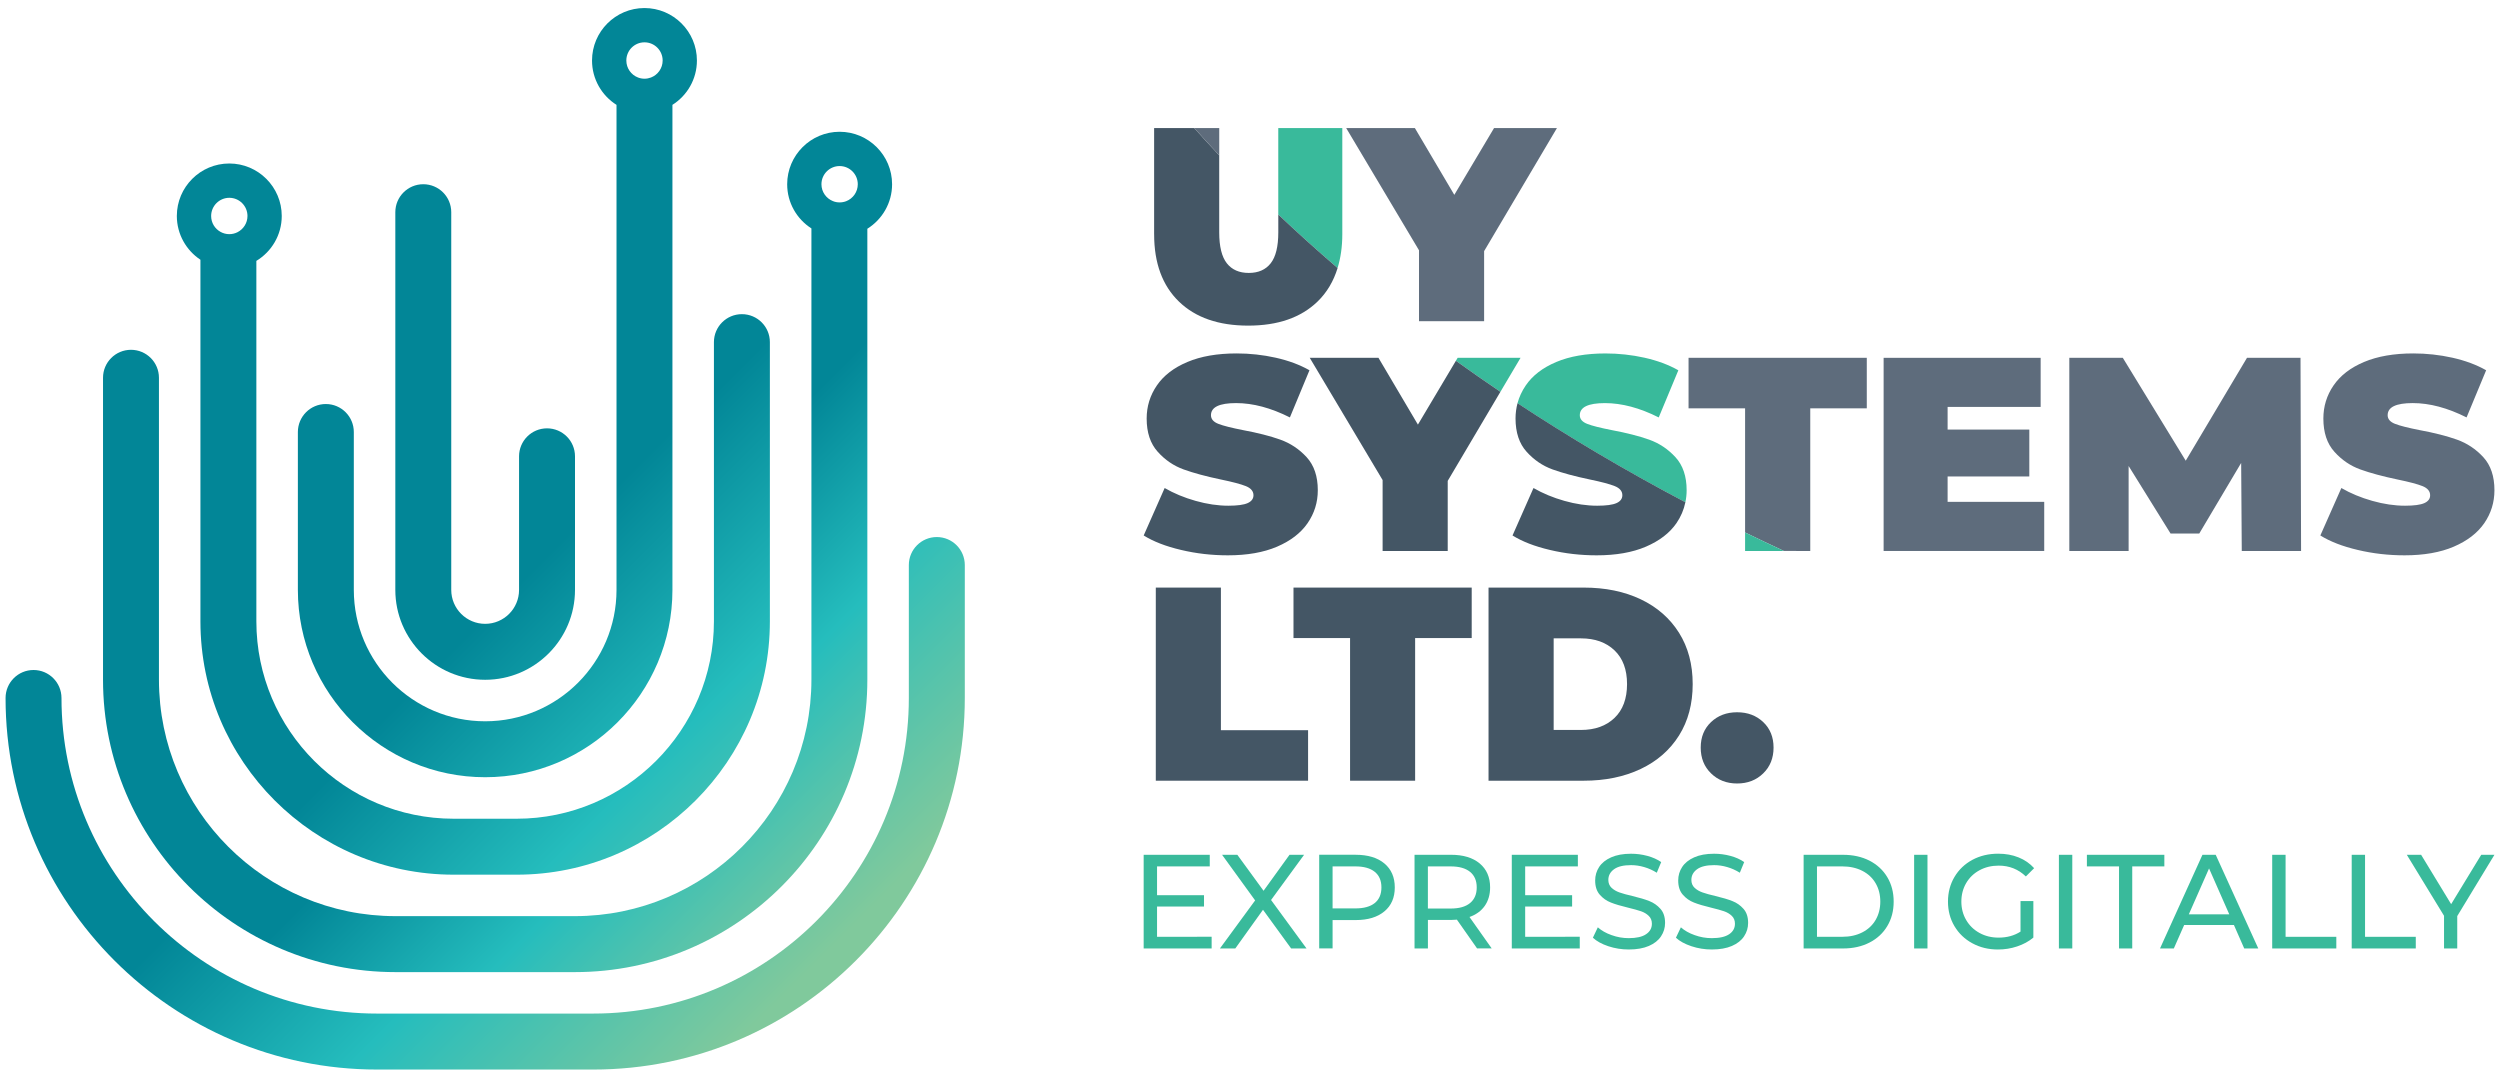 <?xml version="1.0" encoding="utf-8"?>
<!-- Generator: Adobe Illustrator 16.0.0, SVG Export Plug-In . SVG Version: 6.00 Build 0)  -->
<!DOCTYPE svg PUBLIC "-//W3C//DTD SVG 1.1//EN" "http://www.w3.org/Graphics/SVG/1.1/DTD/svg11.dtd">
<svg version="1.1" id="Layer_1" xmlns="http://www.w3.org/2000/svg" xmlns:xlink="http://www.w3.org/1999/xlink" x="0px" y="0px"
	 width="116px" height="50px" viewBox="0 0 116 50" enable-background="new 0 0 116 50" xml:space="preserve">
<g>
	
		<linearGradient id="SVGID_1_" gradientUnits="userSpaceOnUse" x1="11.532" y1="11.183" x2="41.178" y2="40.829" gradientTransform="matrix(1 0 0 1 0 -0.392)">
		<stop  offset="0.568" style="stop-color:#028697"/>
		<stop  offset="0.768" style="stop-color:#25BDBD"/>
		<stop  offset="1" style="stop-color:#80C99C"/>
	</linearGradient>
	<path fill="url(#SVGID_1_)" d="M18.351,45.106h8.322c7.484,0,13.572-6.088,13.572-13.572v-20.92
		c0.689-0.431,1.148-1.195,1.148-2.065c0-1.342-1.092-2.435-2.434-2.435s-2.434,1.092-2.434,2.435c0,0.86,0.449,1.618,1.125,2.05
		v20.935c0,6.053-4.924,10.975-10.977,10.975h-8.322c-6.052,0-10.976-4.922-10.976-10.975V17.528c0-0.716-0.581-1.297-1.297-1.297
		c-0.717,0-1.298,0.581-1.298,1.297v14.006C4.779,39.018,10.867,45.106,18.351,45.106z M38.958,7.705
		c0.465,0,0.843,0.378,0.843,0.844c0,0.358-0.223,0.665-0.539,0.787c-0.094,0.036-0.197,0.056-0.304,0.056
		c-0.11,0-0.216-0.021-0.312-0.061c-0.311-0.124-0.531-0.427-0.531-0.782C38.115,8.083,38.494,7.705,38.958,7.705z"/>
	
		<linearGradient id="SVGID_2_" gradientUnits="userSpaceOnUse" x1="8.238" y1="1.934" x2="44.638" y2="38.333" gradientTransform="matrix(1 0 0 1 0 -0.392)">
		<stop  offset="0.568" style="stop-color:#028697"/>
		<stop  offset="0.768" style="stop-color:#25BDBD"/>
		<stop  offset="1" style="stop-color:#80C99C"/>
	</linearGradient>
	<path fill="url(#SVGID_2_)" d="M22.511,36.063c4.792,0,8.69-3.898,8.69-8.691V4.865c0.683-0.431,1.136-1.192,1.136-2.058
		c0-1.342-1.092-2.434-2.434-2.434S27.47,1.465,27.47,2.808c0,0.865,0.454,1.627,1.136,2.058v22.506
		c0,3.361-2.734,6.096-6.095,6.096c-3.36,0-6.094-2.734-6.094-6.096v-7.326c0-0.717-0.581-1.299-1.298-1.299
		s-1.298,0.582-1.298,1.299v7.326C13.822,32.165,17.72,36.063,22.511,36.063z M29.904,1.964c0.465,0,0.843,0.378,0.843,0.844
		c0,0.359-0.226,0.667-0.542,0.788c-0.094,0.036-0.194,0.056-0.301,0.056c-0.106,0-0.208-0.02-0.3-0.056
		c-0.318-0.121-0.542-0.429-0.542-0.788C29.061,2.342,29.438,1.964,29.904,1.964z"/>
	
		<linearGradient id="SVGID_3_" gradientUnits="userSpaceOnUse" x1="5.109" y1="5.062" x2="41.508" y2="41.461" gradientTransform="matrix(1 0 0 1 0 -0.392)">
		<stop  offset="0.568" style="stop-color:#028697"/>
		<stop  offset="0.768" style="stop-color:#25BDBD"/>
		<stop  offset="1" style="stop-color:#80C99C"/>
	</linearGradient>
	<path fill="url(#SVGID_3_)" d="M22.512,31.542c2.298,0,4.168-1.871,4.168-4.17v-6.199c0-0.717-0.581-1.298-1.298-1.298
		s-1.298,0.581-1.298,1.298v6.199c0,0.869-0.706,1.574-1.573,1.574s-1.573-0.705-1.573-1.574V9.846c0-0.717-0.581-1.298-1.298-1.298
		c-0.716,0-1.297,0.581-1.297,1.298v17.525C18.343,29.67,20.213,31.542,22.512,31.542z"/>
	
		<linearGradient id="SVGID_4_" gradientUnits="userSpaceOnUse" x1="-0.155" y1="10.324" x2="36.246" y2="46.725" gradientTransform="matrix(1 0 0 1 0 -0.392)">
		<stop  offset="0.568" style="stop-color:#028697"/>
		<stop  offset="0.768" style="stop-color:#25BDBD"/>
		<stop  offset="1" style="stop-color:#80C99C"/>
	</linearGradient>
	<path fill="url(#SVGID_4_)" d="M43.468,24.919c-0.717,0-1.298,0.581-1.298,1.298v6.17c0,8.074-6.569,14.643-14.644,14.643H17.497
		c-8.075,0-14.644-6.568-14.644-14.643c0-0.717-0.581-1.299-1.297-1.299c-0.717,0-1.298,0.582-1.298,1.299
		c0,9.506,7.734,17.24,17.24,17.24h10.029c9.506,0,17.24-7.734,17.24-17.24v-6.17C44.766,25.5,44.185,24.919,43.468,24.919z"/>
	
		<linearGradient id="SVGID_5_" gradientUnits="userSpaceOnUse" x1="4.215" y1="6.61" x2="40.216" y2="42.611" gradientTransform="matrix(1 0 0 1 0 -0.392)">
		<stop  offset="0.568" style="stop-color:#028697"/>
		<stop  offset="0.768" style="stop-color:#25BDBD"/>
		<stop  offset="1" style="stop-color:#80C99C"/>
	</linearGradient>
	<path fill="url(#SVGID_5_)" d="M9.3,12.052v16.781c0,6.48,5.271,11.752,11.751,11.752h2.921c6.479,0,11.75-5.271,11.75-11.752
		V15.874c0-0.716-0.581-1.297-1.298-1.297s-1.298,0.581-1.298,1.297v12.959c0,5.049-4.107,9.156-9.155,9.156h-2.921
		c-5.048,0-9.155-4.107-9.155-9.156V12.105c0.706-0.427,1.178-1.202,1.178-2.084c0-1.342-1.092-2.435-2.434-2.435
		s-2.434,1.092-2.434,2.435C8.206,10.869,8.642,11.616,9.3,12.052z M10.64,9.178c0.465,0,0.843,0.379,0.843,0.844
		c0,0.328-0.188,0.612-0.463,0.752c-0.114,0.058-0.243,0.091-0.38,0.091c-0.149,0-0.29-0.039-0.411-0.108
		c-0.258-0.143-0.432-0.418-0.432-0.734C9.797,9.557,10.175,9.178,10.64,9.178z"/>
	<g>
		<g>
			<g>
				<path fill="#5E6C7C" d="M56.573,5.942h-1.159c0.365,0.409,0.751,0.831,1.159,1.265V5.942z"/>
				<path fill="#39BA9B" d="M62.283,10.871V5.942h-2.971v4.013c0.85,0.804,1.766,1.634,2.752,2.48
					C62.207,11.969,62.283,11.45,62.283,10.871z"/>
				<polygon fill="#5E6C7C" points="65.842,14.904 68.863,14.904 68.863,11.652 72.242,5.942 69.324,5.942 67.48,9.041 65.65,5.942 
					62.463,5.942 65.842,11.614 				"/>
				<path fill="#39BA9B" d="M70.553,16.603h-2.918l-0.082,0.138c0.668,0.479,1.355,0.959,2.066,1.439L70.553,16.603z"/>
				<path fill="#39BA9B" d="M78.26,22.748c0-0.647-0.174-1.16-0.52-1.536c-0.346-0.375-0.752-0.646-1.221-0.813
					c-0.471-0.166-1.047-0.314-1.729-0.441c-0.529-0.104-0.91-0.199-1.141-0.289c-0.229-0.089-0.346-0.223-0.346-0.402
					c0-0.376,0.389-0.563,1.166-0.563c0.785,0,1.617,0.222,2.496,0.665l0.91-2.188c-0.453-0.257-0.977-0.45-1.568-0.583
					c-0.594-0.132-1.199-0.198-1.813-0.198c-0.896,0-1.658,0.132-2.285,0.397c-0.627,0.264-1.1,0.627-1.414,1.088
					c-0.178,0.26-0.305,0.535-0.383,0.826c2.354,1.549,4.943,3.095,7.789,4.595C78.24,23.125,78.26,22.94,78.26,22.748z"/>
				<path fill="#5E6C7C" d="M83.996,25.565v-6.619h2.623v-2.343h-8.27v2.343h2.623v5.762c0.592,0.288,1.191,0.574,1.801,0.857
					H83.996z"/>
				<polygon fill="#5E6C7C" points="94.852,23.286 90.369,23.286 90.369,22.108 94.16,22.108 94.16,19.932 90.369,19.932 
					90.369,18.881 94.686,18.881 94.686,16.603 87.4,16.603 87.4,25.565 94.852,25.565 				"/>
				<polygon fill="#5E6C7C" points="98.768,21.622 100.715,24.757 102.045,24.757 103.99,21.48 104.018,25.565 106.77,25.565 
					106.744,16.603 104.26,16.603 101.418,21.377 98.498,16.603 96.016,16.603 96.016,25.565 98.768,25.565 				"/>
				<path fill="#5E6C7C" d="M112.492,23.343c-0.18,0.081-0.479,0.122-0.896,0.122c-0.486,0-0.994-0.075-1.523-0.225
					s-1.008-0.348-1.434-0.596l-0.975,2.202c0.453,0.282,1.031,0.506,1.734,0.671c0.705,0.168,1.428,0.25,2.172,0.25
					c0.895,0,1.658-0.133,2.285-0.402c0.627-0.269,1.098-0.631,1.414-1.088c0.314-0.457,0.473-0.967,0.473-1.53
					c0-0.647-0.172-1.16-0.518-1.536c-0.346-0.375-0.754-0.646-1.223-0.813s-1.045-0.314-1.729-0.441
					c-0.529-0.104-0.908-0.199-1.139-0.289c-0.23-0.089-0.346-0.223-0.346-0.402c0-0.376,0.387-0.563,1.164-0.563
					c0.785,0,1.617,0.222,2.498,0.665l0.908-2.188c-0.453-0.257-0.975-0.45-1.568-0.583c-0.594-0.132-1.197-0.198-1.813-0.198
					c-0.896,0-1.656,0.132-2.285,0.397c-0.627,0.264-1.098,0.627-1.414,1.088s-0.473,0.973-0.473,1.536
					c0,0.648,0.17,1.163,0.512,1.542c0.342,0.381,0.742,0.653,1.203,0.82c0.461,0.166,1.037,0.322,1.729,0.467
					c0.537,0.111,0.924,0.213,1.158,0.307c0.234,0.095,0.352,0.236,0.352,0.423C112.76,23.141,112.67,23.262,112.492,23.343z"/>
			</g>
			<g>
				<path fill="#445665" d="M53.552,10.871c0,1.34,0.384,2.381,1.153,3.124c0.768,0.742,1.838,1.114,3.213,1.114
					c1.373,0,2.445-0.372,3.213-1.114c0.438-0.422,0.744-0.944,0.934-1.559c-0.986-0.847-1.902-1.676-2.752-2.48v0.826
					c0,0.657-0.117,1.135-0.352,1.434c-0.234,0.299-0.574,0.448-1.018,0.448s-0.783-0.149-1.018-0.448
					c-0.234-0.298-0.353-0.776-0.353-1.434V7.208c-0.408-0.434-0.794-0.856-1.159-1.265h-1.862V10.871z"/>
				<path fill="#445665" d="M57.893,23.343c-0.18,0.081-0.479,0.122-0.896,0.122c-0.486,0-0.994-0.075-1.523-0.225
					s-1.007-0.348-1.434-0.596l-0.973,2.202c0.453,0.282,1.031,0.506,1.735,0.671c0.704,0.168,1.427,0.25,2.17,0.25
					c0.896,0,1.657-0.133,2.285-0.402c0.627-0.269,1.098-0.631,1.414-1.088s0.475-0.967,0.475-1.53c0-0.647-0.174-1.16-0.52-1.536
					c-0.346-0.375-0.754-0.646-1.223-0.813s-1.045-0.314-1.729-0.441c-0.528-0.104-0.908-0.199-1.139-0.289
					c-0.23-0.089-0.346-0.223-0.346-0.402c0-0.376,0.389-0.563,1.165-0.563c0.785,0,1.616,0.222,2.497,0.665l0.908-2.188
					c-0.453-0.257-0.975-0.45-1.568-0.583c-0.594-0.132-1.197-0.198-1.811-0.198c-0.896,0-1.658,0.132-2.285,0.397
					c-0.628,0.264-1.1,0.627-1.416,1.088s-0.474,0.973-0.474,1.536c0,0.648,0.171,1.163,0.513,1.542
					c0.341,0.381,0.742,0.653,1.203,0.82c0.461,0.166,1.037,0.322,1.729,0.467c0.537,0.111,0.924,0.213,1.158,0.307
					c0.234,0.095,0.353,0.236,0.353,0.423C58.161,23.141,58.071,23.262,57.893,23.343z"/>
				<path fill="#445665" d="M63.961,16.603h-3.189l3.381,5.671v3.291h3.021v-3.252l2.445-4.133c-0.711-0.48-1.398-0.961-2.066-1.439
					l-1.762,2.961L63.961,16.603z"/>
				<path fill="#445665" d="M70.834,20.961c0.342,0.381,0.744,0.653,1.203,0.82c0.461,0.166,1.039,0.322,1.73,0.467
					c0.537,0.111,0.922,0.213,1.156,0.307c0.236,0.095,0.354,0.236,0.354,0.423c0,0.163-0.09,0.284-0.27,0.365
					s-0.477,0.122-0.896,0.122c-0.486,0-0.994-0.075-1.523-0.225s-1.006-0.348-1.434-0.596l-0.973,2.202
					c0.453,0.282,1.031,0.506,1.734,0.671c0.705,0.168,1.428,0.25,2.17,0.25c0.896,0,1.658-0.133,2.285-0.402
					c0.627-0.269,1.1-0.631,1.416-1.088c0.207-0.302,0.346-0.627,0.416-0.974c-2.846-1.5-5.436-3.046-7.789-4.595
					c-0.059,0.227-0.092,0.463-0.092,0.71C70.322,20.068,70.492,20.583,70.834,20.961z"/>
				<path fill="#39BA9B" d="M82.773,25.565c-0.609-0.283-1.209-0.569-1.801-0.857v0.857H82.773z"/>
				<polygon fill="#445665" points="56.65,27.264 53.629,27.264 53.629,36.225 60.695,36.225 60.695,33.881 56.65,33.881 				"/>
				<polygon fill="#445665" points="60.018,29.606 62.643,29.606 62.643,36.225 65.662,36.225 65.662,29.606 68.287,29.606 
					68.287,27.264 60.018,27.264 				"/>
				<path fill="#445665" d="M76.129,27.807c-0.764-0.363-1.646-0.543-2.645-0.543h-4.416v8.961h4.416
					c0.998,0,1.881-0.182,2.645-0.545s1.355-0.881,1.779-1.555c0.422-0.674,0.633-1.469,0.633-2.383
					c0-0.912-0.211-1.705-0.633-2.379C77.484,28.69,76.893,28.17,76.129,27.807z M74.912,33.313
					c-0.389,0.371-0.906,0.557-1.557,0.557H72.09v-4.25h1.266c0.65,0,1.168,0.186,1.557,0.557s0.582,0.893,0.582,1.566
					C75.494,32.418,75.301,32.942,74.912,33.313z"/>
				<path fill="#445665" d="M80.602,33.049c-0.486,0-0.889,0.152-1.209,0.455s-0.48,0.697-0.48,1.184s0.16,0.887,0.48,1.197
					c0.32,0.313,0.723,0.469,1.209,0.469c0.488,0,0.891-0.156,1.211-0.469c0.32-0.311,0.48-0.711,0.48-1.197s-0.16-0.881-0.48-1.184
					S81.09,33.049,80.602,33.049z"/>
			</g>
		</g>
		<g>
			<path fill="#39BA9B" d="M56.22,43.467v0.541h-3.154v-4.346h3.067v0.539h-2.446v1.336h2.179v0.527h-2.179v1.402H56.22z"/>
			<path fill="#39BA9B" d="M59.908,44.008l-1.305-1.795l-1.285,1.795h-0.713l1.633-2.229l-1.534-2.117h0.708l1.217,1.67l1.205-1.67
				h0.676l-1.533,2.098l1.645,2.248H59.908z"/>
			<path fill="#39BA9B" d="M64.236,40.065c0.322,0.27,0.482,0.641,0.482,1.111c0,0.473-0.16,0.844-0.482,1.111
				c-0.322,0.27-0.768,0.404-1.33,0.404h-1.074v1.316h-0.621v-4.346h1.695C63.469,39.663,63.914,39.795,64.236,40.065z
				 M63.789,41.901c0.207-0.168,0.309-0.41,0.309-0.725s-0.102-0.555-0.309-0.723s-0.508-0.252-0.9-0.252h-1.057v1.949h1.057
				C63.281,42.151,63.582,42.067,63.789,41.901z"/>
			<path fill="#39BA9B" d="M68.537,44.008L67.6,42.672c-0.115,0.01-0.205,0.014-0.273,0.014h-1.072v1.322h-0.621v-4.346h1.693
				c0.564,0,1.008,0.133,1.33,0.402s0.484,0.641,0.484,1.111c0,0.336-0.084,0.621-0.248,0.857c-0.166,0.236-0.402,0.408-0.709,0.516
				l1.031,1.459H68.537z M68.209,41.903c0.207-0.17,0.311-0.412,0.311-0.727s-0.104-0.555-0.311-0.723s-0.508-0.252-0.9-0.252
				h-1.055v1.955h1.055C67.701,42.157,68.002,42.073,68.209,41.903z"/>
			<path fill="#39BA9B" d="M73.301,43.467v0.541h-3.154v-4.346h3.066v0.539h-2.445v1.336h2.178v0.527h-2.178v1.402H73.301z"/>
			<path fill="#39BA9B" d="M74.625,43.905c-0.303-0.102-0.541-0.232-0.715-0.395l0.229-0.482c0.166,0.148,0.377,0.27,0.637,0.361
				c0.258,0.094,0.523,0.141,0.797,0.141c0.359,0,0.629-0.061,0.807-0.184c0.18-0.121,0.268-0.283,0.268-0.486
				c0-0.148-0.049-0.271-0.146-0.363c-0.096-0.094-0.217-0.166-0.359-0.215s-0.346-0.105-0.605-0.168
				c-0.326-0.078-0.592-0.156-0.791-0.236c-0.201-0.078-0.373-0.199-0.516-0.363c-0.143-0.162-0.215-0.383-0.215-0.66
				c0-0.232,0.063-0.441,0.184-0.627c0.123-0.188,0.307-0.336,0.557-0.447c0.248-0.111,0.557-0.168,0.924-0.168
				c0.256,0,0.51,0.033,0.758,0.1s0.461,0.162,0.641,0.287l-0.205,0.494c-0.184-0.115-0.379-0.203-0.584-0.262
				c-0.207-0.061-0.41-0.09-0.609-0.09c-0.352,0-0.615,0.063-0.791,0.191s-0.264,0.293-0.264,0.496c0,0.148,0.051,0.271,0.148,0.363
				c0.1,0.094,0.223,0.166,0.369,0.217c0.146,0.053,0.348,0.107,0.6,0.166c0.326,0.078,0.59,0.156,0.789,0.236
				c0.197,0.078,0.369,0.197,0.512,0.359c0.143,0.16,0.215,0.379,0.215,0.652c0,0.227-0.063,0.436-0.188,0.623
				c-0.123,0.189-0.313,0.338-0.564,0.447s-0.563,0.164-0.932,0.164C75.246,44.057,74.93,44.006,74.625,43.905z"/>
			<path fill="#39BA9B" d="M78.482,43.905c-0.305-0.102-0.545-0.232-0.719-0.395l0.23-0.482c0.166,0.148,0.377,0.27,0.637,0.361
				c0.258,0.094,0.523,0.141,0.797,0.141c0.361,0,0.629-0.061,0.809-0.184c0.178-0.121,0.266-0.283,0.266-0.486
				c0-0.148-0.049-0.271-0.145-0.363c-0.098-0.094-0.219-0.166-0.361-0.215s-0.344-0.105-0.605-0.168
				c-0.326-0.078-0.59-0.156-0.791-0.236c-0.201-0.078-0.373-0.199-0.516-0.363c-0.143-0.162-0.215-0.383-0.215-0.66
				c0-0.232,0.061-0.441,0.184-0.627c0.123-0.188,0.307-0.336,0.557-0.447c0.248-0.111,0.555-0.168,0.924-0.168
				c0.258,0,0.51,0.033,0.758,0.1s0.461,0.162,0.639,0.287l-0.203,0.494c-0.184-0.115-0.377-0.203-0.584-0.262
				c-0.207-0.061-0.41-0.09-0.609-0.09c-0.352,0-0.615,0.063-0.791,0.191s-0.264,0.293-0.264,0.496c0,0.148,0.049,0.271,0.148,0.363
				c0.1,0.094,0.223,0.166,0.369,0.217c0.146,0.053,0.348,0.107,0.6,0.166c0.326,0.078,0.59,0.156,0.789,0.236
				c0.199,0.078,0.369,0.197,0.512,0.359c0.143,0.16,0.215,0.379,0.215,0.652c0,0.227-0.063,0.436-0.188,0.623
				c-0.123,0.189-0.313,0.338-0.564,0.447s-0.563,0.164-0.932,0.164C79.102,44.057,78.785,44.006,78.482,43.905z"/>
			<path fill="#39BA9B" d="M83.688,39.663h1.832c0.459,0,0.867,0.09,1.223,0.271c0.355,0.184,0.633,0.439,0.828,0.768
				c0.197,0.328,0.295,0.707,0.295,1.133s-0.098,0.805-0.295,1.133c-0.195,0.33-0.473,0.586-0.828,0.768s-0.764,0.273-1.223,0.273
				h-1.832V39.663z M85.482,43.467c0.352,0,0.66-0.068,0.928-0.205s0.473-0.328,0.617-0.574s0.219-0.531,0.219-0.854
				s-0.074-0.607-0.219-0.854s-0.35-0.438-0.617-0.574s-0.576-0.205-0.928-0.205h-1.174v3.266H85.482z"/>
			<path fill="#39BA9B" d="M88.816,39.663h0.619v4.346h-0.619V39.663z"/>
			<path fill="#39BA9B" d="M93.752,41.811h0.596v1.693c-0.215,0.18-0.465,0.314-0.752,0.41c-0.285,0.096-0.582,0.143-0.893,0.143
				c-0.439,0-0.834-0.096-1.186-0.289c-0.354-0.191-0.629-0.457-0.83-0.793c-0.201-0.338-0.301-0.719-0.301-1.141
				s0.1-0.803,0.301-1.143s0.479-0.604,0.832-0.795c0.354-0.189,0.752-0.285,1.195-0.285c0.348,0,0.664,0.057,0.947,0.172
				c0.283,0.113,0.523,0.279,0.723,0.5L94,40.667c-0.348-0.334-0.768-0.502-1.26-0.502c-0.332,0-0.629,0.072-0.891,0.215
				c-0.264,0.143-0.469,0.34-0.619,0.596c-0.148,0.254-0.223,0.541-0.223,0.859c0,0.314,0.074,0.6,0.223,0.854
				c0.15,0.256,0.355,0.455,0.619,0.6c0.262,0.145,0.557,0.217,0.885,0.217c0.387,0,0.729-0.092,1.018-0.279V41.811z"/>
			<path fill="#39BA9B" d="M95.533,39.663h0.621v4.346h-0.621V39.663z"/>
			<path fill="#39BA9B" d="M98.322,40.202h-1.49v-0.539h3.594v0.539h-1.49v3.807h-0.613V40.202z"/>
			<path fill="#39BA9B" d="M103.654,42.92h-2.309l-0.479,1.088h-0.641l1.969-4.346h0.615l1.975,4.346h-0.652L103.654,42.92z
				 M103.438,42.424l-0.938-2.129l-0.938,2.129H103.438z"/>
			<path fill="#39BA9B" d="M105.43,39.663h0.621v3.805h2.354v0.541h-2.975V39.663z"/>
			<path fill="#39BA9B" d="M109.119,39.663h0.619v3.805h2.354v0.541h-2.973V39.663z"/>
			<path fill="#39BA9B" d="M114.016,42.506v1.502h-0.613v-1.516l-1.727-2.83h0.664l1.393,2.291l1.396-2.291h0.613L114.016,42.506z"
				/>
		</g>
	</g>
</g>
</svg>
